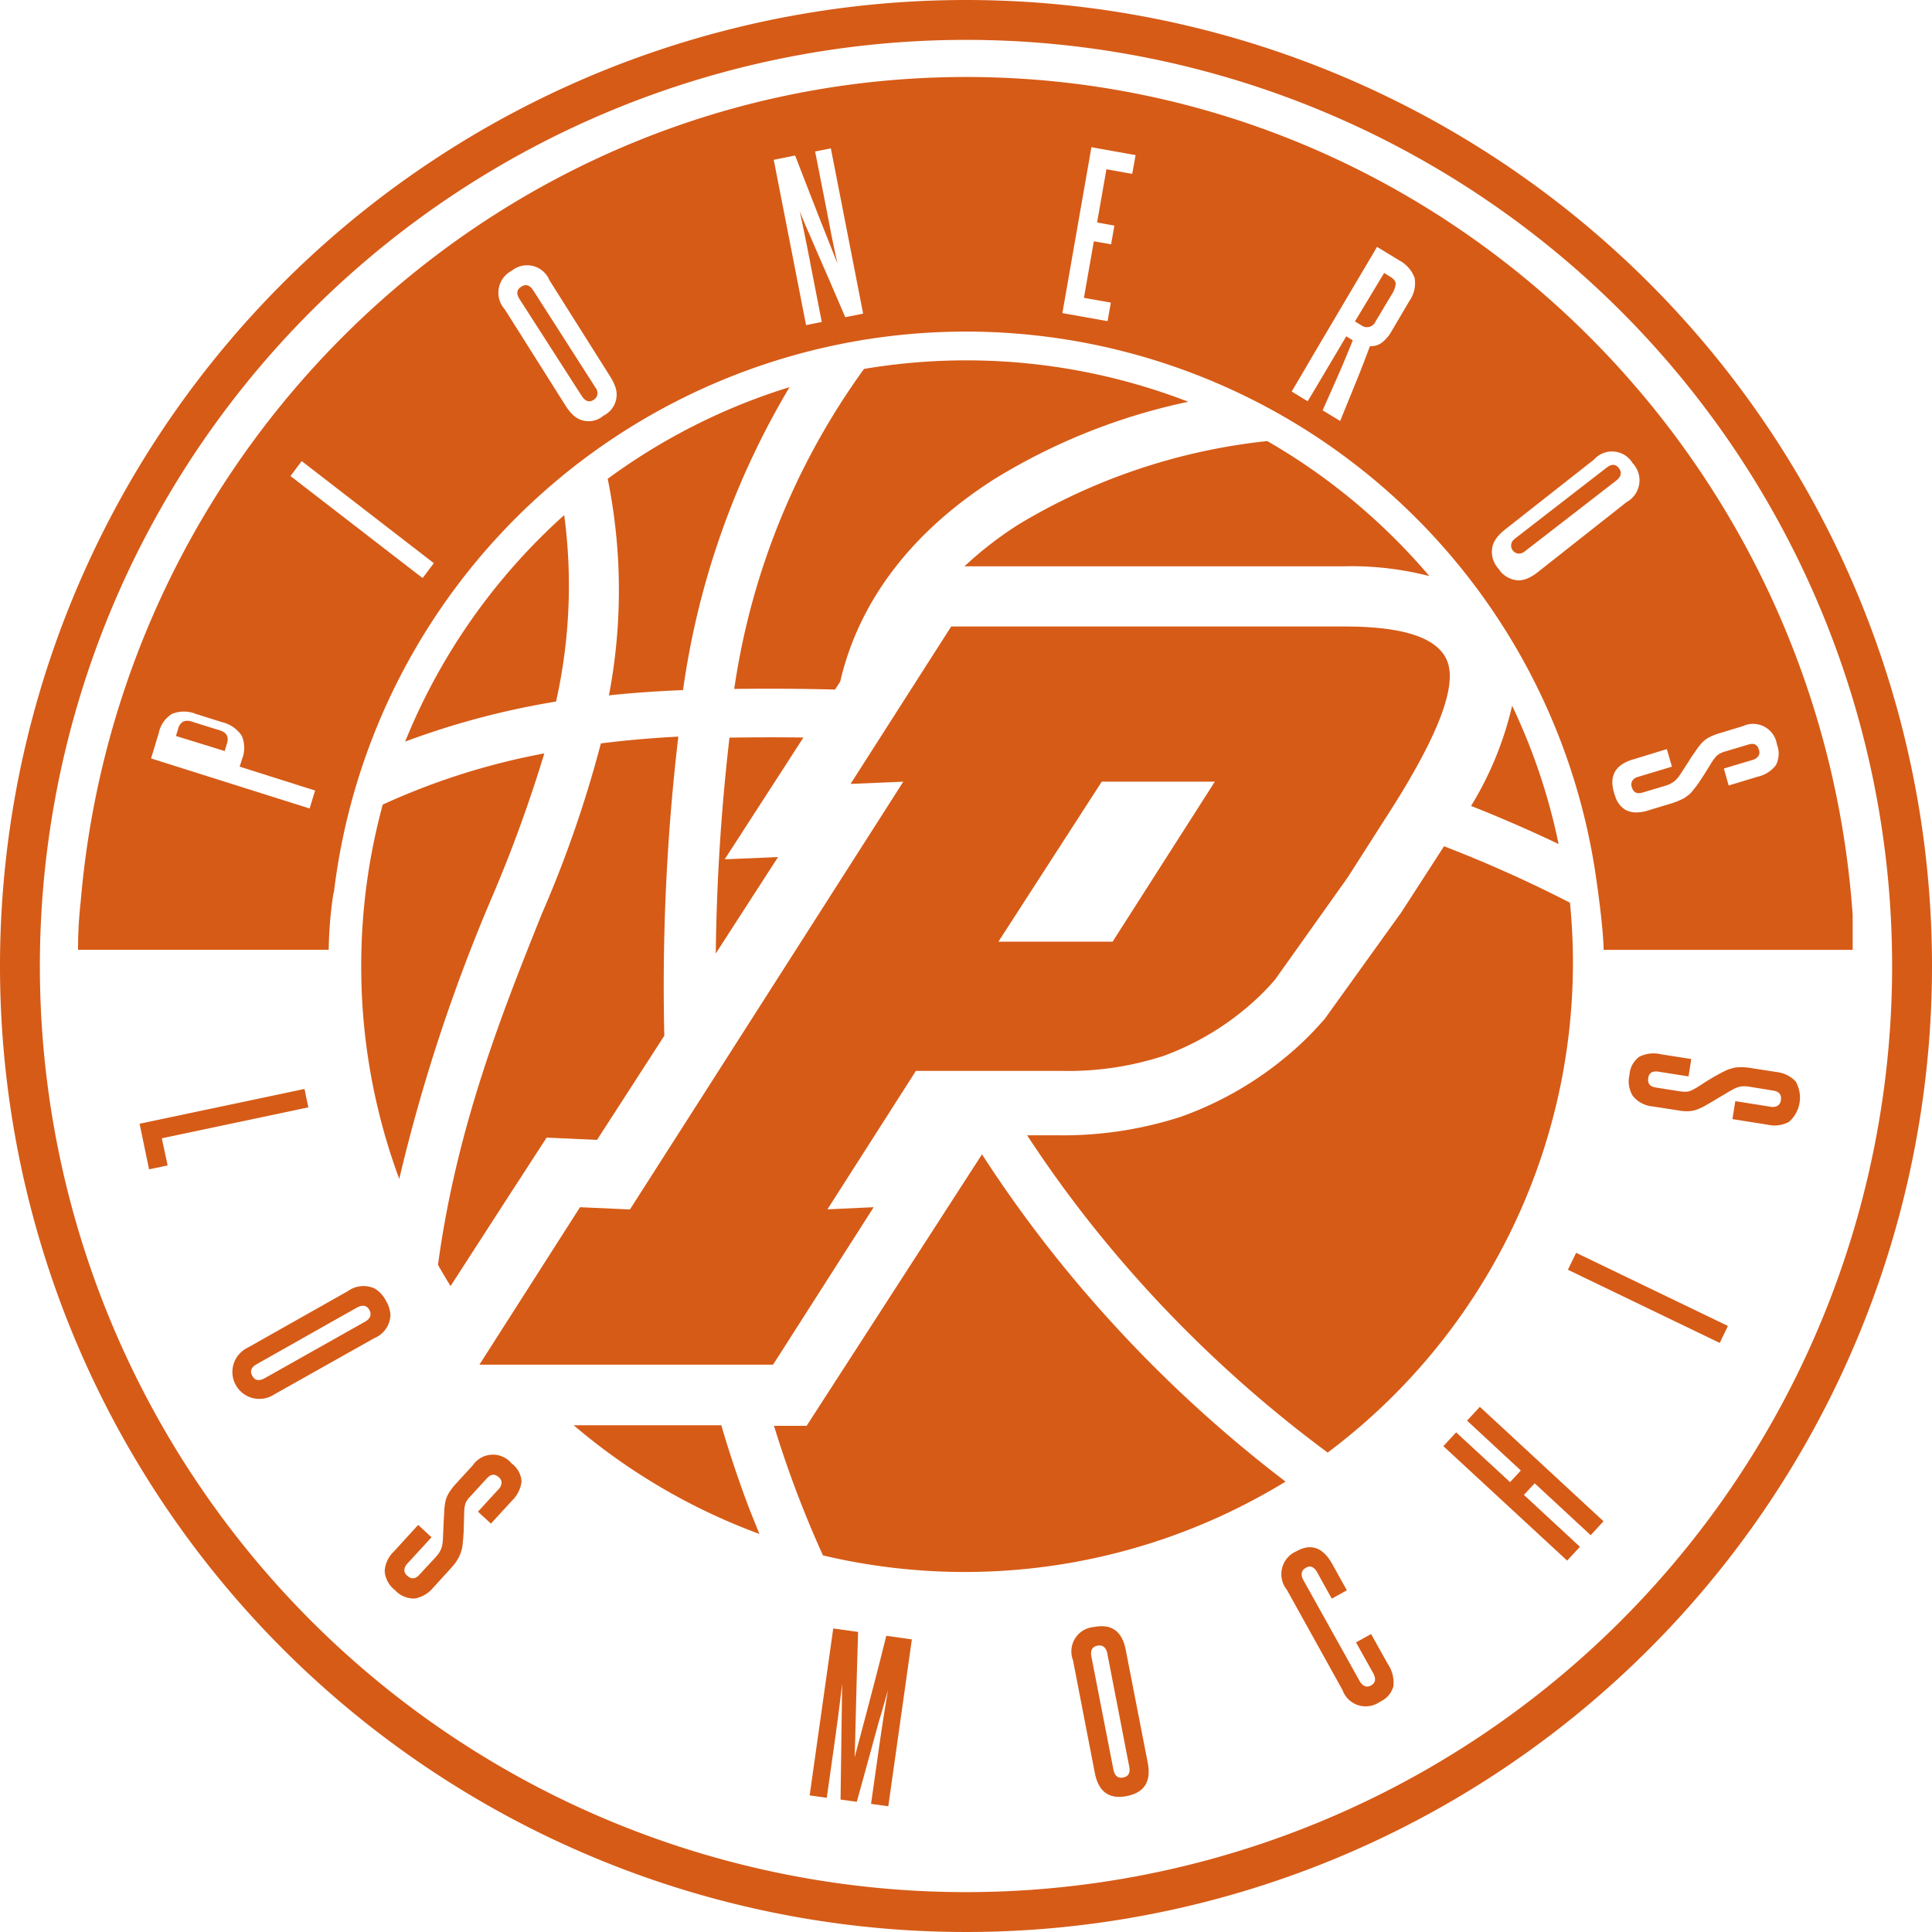 <svg xmlns="http://www.w3.org/2000/svg" width="100" height="100" viewBox="0 0 100 100">
  <g id="LOGO_PIONEROS_BOTTOM" data-name="LOGO PIONEROS BOTTOM" transform="translate(0)">
    <path id="Path_10123" data-name="Path 10123" d="M1814.926,334.025a31.659,31.659,0,0,0,1.968,11.022,89.3,89.3,0,0,1,4.855-14.711,72.817,72.817,0,0,0,2.654-7.315,35.845,35.845,0,0,0-8.363,2.65A31.76,31.76,0,0,0,1814.926,334.025Z" transform="translate(-1796.229 -284.026)" fill="#d65b17"/>
    <path id="Path_10124" data-name="Path 10124" d="M2092.027,315.775c1.612.638,3.123,1.3,4.532,1.973a31.5,31.5,0,0,0-2.407-7.161A17.386,17.386,0,0,1,2092.027,315.775Z" transform="translate(-2015.885 -274.06)" fill="#d65b17"/>
    <path id="Path_10125" data-name="Path 10125" d="M1827.333,498.181a1.261,1.261,0,0,0-2.016.1l-.878.96a2.961,2.961,0,0,0-.379.506,1.418,1.418,0,0,0-.171.491,3.006,3.006,0,0,0-.045.431c-.007.171-.022.35-.03.536s-.015.357-.022.528-.015.32-.022.439a1.385,1.385,0,0,1-.1.461,1.411,1.411,0,0,1-.268.394l-.841.908c-.208.231-.417.253-.625.06a.379.379,0,0,1-.156-.312.539.539,0,0,1,.156-.32l1.25-1.362-.692-.64-1.25,1.369a1.543,1.543,0,0,0-.483,1.012,1.362,1.362,0,0,0,.528.99,1.331,1.331,0,0,0,1.027.439,1.617,1.617,0,0,0,.967-.573l.841-.923c.119-.126.208-.238.29-.342a2.745,2.745,0,0,0,.186-.3,1.645,1.645,0,0,0,.119-.3,1.546,1.546,0,0,0,.074-.335c.015-.149.03-.313.045-.5s.015-.372.022-.551.007-.357.015-.513a2.486,2.486,0,0,1,.022-.379.878.878,0,0,1,.089-.3,1.342,1.342,0,0,1,.194-.253l.871-.952c.208-.223.409-.246.61-.06a.359.359,0,0,1,.149.313.519.519,0,0,1-.156.312l-1.064,1.161.67.618,1.072-1.168a1.667,1.667,0,0,0,.513-1A1.247,1.247,0,0,0,1827.333,498.181Z" transform="translate(-1800.85 -422.432)" fill="#d65b17"/>
    <path id="Path_10126" data-name="Path 10126" d="M1875.666,490.267h-7.642a31.7,31.7,0,0,0,9.617,5.628c-.246-.606-.495-1.209-.724-1.834Q1876.226,492.178,1875.666,490.267Z" transform="translate(-1838.332 -416.497)" fill="#d65b17"/>
    <path id="Path_10127" data-name="Path 10127" d="M1862.649,322.1l4.579-7.166h7.568a15.937,15.937,0,0,0,5.245-.774,14.234,14.234,0,0,0,4.379-2.56,12.813,12.813,0,0,0,1.393-1.383l3.767-5.3,1.7-2.661.533-.835q.418-.654.777-1.258c.069-.116.136-.23.2-.344q.421-.723.757-1.372,1.6-3.088,1.254-4.5c-.332-1.348-2.126-2.015-5.367-2.015h-20.379l-1.936,3.028-3.272,5.119,2.039-.086.689-.029-.573.9-2.138,3.346-6.886,10.778-2.6,4.066-1.95,3.051-2.585-.116-.716,1.12-.917,1.436-2.965,4.641-.609.953h15.2l5.208-8.15Zm14.2-22.138h5.853l-5.293,8.284h-5.91Z" transform="translate(-1819.822 -259.504)" fill="#d65b17"/>
    <path id="Path_10128" data-name="Path 10128" d="M1995.128,542.4c-.186-.975-.737-1.369-1.652-1.19a1.268,1.268,0,0,0-1.079,1.719l1.131,5.841c.193.967.737,1.369,1.652,1.19s1.272-.751,1.086-1.726Zm-.134,6.6c-.275.052-.439-.089-.506-.417l-1.139-5.841c-.06-.327.045-.513.312-.566s.447.082.513.409l1.131,5.834Q1995.407,548.922,1994.994,549Z" transform="translate(-1936.859 -456.996)" fill="#d65b17"/>
    <path id="Path_10129" data-name="Path 10129" d="M2049.393,526.236l-.781.432.886,1.585c.164.3.126.506-.1.64s-.447.052-.61-.246l-2.895-5.194c-.156-.29-.119-.506.119-.64a.354.354,0,0,1,.335-.045.649.649,0,0,1,.26.283l.751,1.354.781-.432-.751-1.354q-.725-1.3-1.853-.67a1.291,1.291,0,0,0-.5,2l2.879,5.186a1.273,1.273,0,0,0,1.949.6,1.207,1.207,0,0,0,.685-.8,1.715,1.715,0,0,0-.283-1.138Z" transform="translate(-1978.426 -441.659)" fill="#d65b17"/>
    <path id="Path_10130" data-name="Path 10130" d="M2010.447,349.714a67.278,67.278,0,0,0-6.519-2.924l-.725,1.122-1.436,2.222-.047.072-.05.07-3.809,5.3-.108.15-.123.138a16.2,16.2,0,0,1-1.806,1.763,17.94,17.94,0,0,1-5.5,3.16,19.794,19.794,0,0,1-6.44.964h-1.536a62.609,62.609,0,0,0,4.973,6.6,65.15,65.15,0,0,0,10.584,9.823A31.677,31.677,0,0,0,2010.6,352.8C2010.6,351.757,2010.545,350.728,2010.447,349.714Z" transform="translate(-1929.185 -302.989)" fill="#d65b17"/>
    <path id="Path_10131" data-name="Path 10131" d="M1935,430.729a65.917,65.917,0,0,1-5.454-7.277l-2.777,4.3-5.265,8.15-.711,1.1-.323.5h-1.689a55.258,55.258,0,0,0,2.535,6.708,31.8,31.8,0,0,0,23.942-3.82A68.08,68.08,0,0,1,1935,430.729Z" transform="translate(-1878.719 -363.703)" fill="#d65b17"/>
    <path id="Path_10132" data-name="Path 10132" d="M1930.213,544.568c-.171.662-.32,1.228-.446,1.7s-.231.871-.32,1.205-.171.647-.253.945c.007-.312.022-.64.03-.982s.015-.759.03-1.243.03-1.071.045-1.749.045-1.518.074-2.515l-1.287-.178-1.22,8.639.885.126.357-2.522c.082-.565.156-1.131.231-1.689s.141-1.131.208-1.7l-.082,6,.841.119c.208-.744.387-1.406.543-1.972s.3-1.079.417-1.525.238-.856.35-1.22.2-.722.305-1.071c-.1.565-.186,1.131-.275,1.689s-.164,1.116-.246,1.689l-.357,2.515.893.126,1.22-8.639-1.324-.186C1930.593,543.1,1930.385,543.913,1930.213,544.568Z" transform="translate(-1884.958 -457.461)" fill="#d65b17"/>
    <path id="Path_10133" data-name="Path 10133" d="M1915.372,224.912a37.387,37.387,0,0,0-6.715,16.562q2.678-.034,5.219.032l.267-.414c.961-4.15,3.688-7.752,7.991-10.487a31.476,31.476,0,0,1,10.024-3.994,31.856,31.856,0,0,0-16.786-1.7Z" transform="translate(-1870.653 -205.815)" fill="#d65b17"/>
    <path id="Path_10134" data-name="Path 10134" d="M1789.574,456.248a1.561,1.561,0,0,0-.58-.624,1.385,1.385,0,0,0-1.392.14l-5.179,2.924a1.394,1.394,0,1,0,1.362,2.426l5.187-2.917a1.347,1.347,0,0,0,.841-1.214A1.657,1.657,0,0,0,1789.574,456.248Zm-1.086,1.1-5.179,2.917c-.3.164-.513.127-.647-.119s-.06-.447.238-.61l5.179-2.924c.29-.156.506-.119.64.119S1788.778,457.186,1788.487,457.349Z" transform="translate(-1769.603 -388.932)" fill="#d65b17"/>
    <path id="Path_10135" data-name="Path 10135" d="M1767.426,407.227l.316-.067-.2-.952-.329.069-8.206,1.731.491,2.359.96-.2-.3-1.406Z" transform="translate(-1751.782 -349.844)" fill="#d65b17"/>
    <path id="Path_10136" data-name="Path 10136" d="M1979.538,250.944h6.555a16.035,16.035,0,0,1,4.37.508,31.87,31.87,0,0,0-8.392-6.99,31.4,31.4,0,0,0-12.835,4.294,18.983,18.983,0,0,0-2.835,2.188Z" transform="translate(-1916.479 -221.633)" fill="#d65b17"/>
    <path id="Path_10137" data-name="Path 10137" d="M1876.6,247.1c1.24-.135,2.525-.219,3.836-.275a41.935,41.935,0,0,1,5.513-15.68,31.612,31.612,0,0,0-9.412,4.745A28.979,28.979,0,0,1,1876.6,247.1Z" transform="translate(-1845.082 -211.107)" fill="#d65b17"/>
    <path id="Path_10138" data-name="Path 10138" d="M1839.546,328.285c-2.03,5.068-4.408,11.008-5.372,18.162q.314.559.65,1.1l3.183-4.927.7-1.077.311-.48.778-1.2,2,.089.61.027,3.482-5.39a110.51,110.51,0,0,1,.725-15.482q-2.07.106-4.009.352A60.438,60.438,0,0,1,1839.546,328.285Z" transform="translate(-1811.503 -280.98)" fill="#d65b17"/>
    <path id="Path_10139" data-name="Path 10139" d="M1907.941,318.616q-1.876-.023-3.826.006a107.486,107.486,0,0,0-.709,11.17l3.222-4.988-2.76.115,3.667-5.673Z" transform="translate(-1866.357 -280.442)" fill="#d65b17"/>
    <path id="Path_10140" data-name="Path 10140" d="M1825.886,274.786a41.4,41.4,0,0,1,7.811-2.072,27.476,27.476,0,0,0,.422-9.652A31.79,31.79,0,0,0,1825.886,274.786Z" transform="translate(-1804.916 -236.401)" fill="#d65b17"/>
    <path id="Path_10141" data-name="Path 10141" d="M2106.956,250.52l-4.7,3.639a1.009,1.009,0,0,0-.08.069.413.413,0,0,0,.488.665.936.936,0,0,0,.1-.072l4.7-3.639q.391-.313.134-.647C2107.433,250.319,2107.217,250.312,2106.956,250.52Z" transform="translate(-2023.809 -226.307)" fill="#d65b17"/>
    <path id="Path_10142" data-name="Path 10142" d="M1789.807,153.229c-24.031,0-43.8,18.8-45.826,42.668h0a21.959,21.959,0,0,0-.138,2.507h12.972a21.671,21.671,0,0,1,.249-2.945v-.007l.019,0a32.95,32.95,0,0,1,65.267-1.219c.06.385.287,1.9.4,3.2.03.35.051.685.058.975h12.889v-1.8C1834,172.4,1814.075,153.229,1789.807,153.229Zm-33.978,37.861-.183-.058-.4-.125-7.624-2.407.4-1.317a1.507,1.507,0,0,1,.689-.99,1.641,1.641,0,0,1,1.239.007l1.349.424a1.683,1.683,0,0,1,1.019.707,1.582,1.582,0,0,1,.015,1.2l-.125.394,3.267,1.035.4.125.238.075Zm5.85-11.928-.265-.2-.338-.261-.325-.251-5.912-4.566.579-.774,5.895,4.553.324.25.339.262.282.218Zm9.354-8.4a1.17,1.17,0,0,1-1.612-.08,2.247,2.247,0,0,1-.279-.342c-.017-.025-.035-.05-.052-.077l-.166-.263-2.994-4.745a1.282,1.282,0,0,1,.366-2,1.252,1.252,0,0,1,1.95.5l2.96,4.691.2.317.013.022a2.38,2.38,0,0,1,.2.4A1.211,1.211,0,0,1,1771.033,170.761Zm12.521-5.1-.463-1.076-.174-.405-.162-.379-.005-.012c-.232-.531-.443-1.011-.625-1.432s-.352-.819-.506-1.168-.293-.685-.425-1.019c.132.588.249,1.176.367,1.756s.227,1.176.344,1.764l.053.274.08.408.083.425.217,1.111-.814.164-.21-1.077-.083-.426-.079-.407-1.3-6.647,1.107-.223q.44,1.139.77,1.987c.22.558.411,1.057.579,1.481s.322.811.454,1.146.264.662.389.99c-.11-.5-.213-.99-.308-1.466s-.183-.952-.278-1.436l-.572-2.909.814-.164,1.293,6.617.08.411.082.421.216,1.107Zm14.852-7.419-1.334-.238-.484,2.753.895.164-.169.967-.894-.156-.333,1.9-.072.412-.074.423-.034.192,1.393.246-.169.96-2.339-.417.2-1.14.074-.422.072-.413,1.157-6.611,2.287.409Zm14.325,6.615-.894,1.518a1.974,1.974,0,0,1-.528.618.984.984,0,0,1-.6.171c-.249.67-.5,1.325-.762,1.957-.036.09-.074.18-.11.27-.051.128-.1.255-.155.382l-.17.418c-.114.28-.226.56-.342.841l-.909-.55.391-.876.181-.41.165-.373.063-.142c.264-.6.513-1.2.762-1.823l-.337-.208-1.068,1.8-.205.346-.225.381-.5.836-.828-.506.494-.836.225-.382.2-.346,3.5-5.922,1.151.7a1.709,1.709,0,0,1,.792.9A1.607,1.607,0,0,1,1812.731,164.853Zm6.634,14.026q-.07.054-.138.1a2.007,2.007,0,0,1-.364.2,1.249,1.249,0,0,1-.441.1,1.287,1.287,0,0,1-1.059-.607,1.271,1.271,0,0,1-.282-1.248,1.4,1.4,0,0,1,.232-.4,2.262,2.262,0,0,1,.291-.293c.027-.023.053-.046.082-.069l4.626-3.639a1.244,1.244,0,0,1,1.994.186,1.286,1.286,0,0,1-.308,2.017Zm12.36,9.963a1.65,1.65,0,0,1-.946.6l-1.5.454-.249-.878,1.488-.446a.541.541,0,0,0,.293-.193.359.359,0,0,0,.03-.342c-.073-.26-.257-.35-.543-.26l-1.224.365a1.341,1.341,0,0,0-.293.127.647.647,0,0,0-.22.208,2.255,2.255,0,0,0-.212.305c-.088.141-.176.283-.271.439s-.2.305-.3.461-.2.283-.293.4a2.577,2.577,0,0,1-.22.253c-.081.067-.169.134-.256.193s-.2.1-.315.156a4.2,4.2,0,0,1-.411.149l-1.18.357a2.007,2.007,0,0,1-.647.1,1.135,1.135,0,0,1-.448-.1l-.012,0a1.209,1.209,0,0,1-.584-.721c-.022-.057-.042-.116-.061-.179a2.312,2.312,0,0,1-.076-.348,1.174,1.174,0,0,1,.127-.776c.019-.03.04-.06.062-.088a1.277,1.277,0,0,1,.346-.308,2,2,0,0,1,.516-.221l1.752-.536.264.908-1.752.528a.5.5,0,0,0-.293.193.4.4,0,0,0-.029.35c.081.268.264.357.557.268l1.173-.35a1.435,1.435,0,0,0,.425-.2,1.363,1.363,0,0,0,.323-.35c.066-.089.139-.208.234-.357s.191-.29.286-.446.2-.3.3-.439a2.664,2.664,0,0,1,.257-.35,1.482,1.482,0,0,1,.389-.335,3,3,0,0,1,.579-.238l1.224-.372a1.247,1.247,0,0,1,1.76.945A1.3,1.3,0,0,1,1831.726,188.843Z" transform="translate(-1739.803 -149.244)" fill="#d65b17"/>
    <path id="Path_10143" data-name="Path 10143" d="M2064.73,201.665l-.312-.193-1.511,2.508.328.2a.486.486,0,0,0,.744-.208l.811-1.354a1.3,1.3,0,0,0,.223-.558C2065.028,201.919,2064.931,201.785,2064.73,201.665Z" transform="translate(-1992.775 -187.343)" fill="#d65b17"/>
    <path id="Path_10144" data-name="Path 10144" d="M1774.646,134.274a50,50,0,1,0,50,50A50,50,0,0,0,1774.646,134.274Zm0,97.936a47.936,47.936,0,1,1,47.936-47.936A47.936,47.936,0,0,1,1774.646,232.21Z" transform="translate(-1724.646 -134.274)" fill="#d65b17"/>
    <path id="Path_10145" data-name="Path 10145" d="M2086.538,486.516l2.783,2.582-.558.6-2.79-2.575-.662.714,6.406,5.923.663-.714-2.9-2.686.558-.6,2.9,2.686.662-.722-6.4-5.923Z" transform="translate(-2010.603 -412.984)" fill="#d65b17"/>
    <path id="Path_10146" data-name="Path 10146" d="M1857.865,209.753l-.2-.313-3.006-4.695c-.179-.275-.387-.342-.625-.186s-.26.365-.082.64l3.021,4.706.193.3c.009.013.017.024.026.037.133.193.283.274.445.235a.463.463,0,0,0,.147-.064.5.5,0,0,0,.142-.133.44.44,0,0,0-.044-.5C1857.875,209.771,1857.872,209.763,1857.865,209.753Z" transform="translate(-1827.059 -189.716)" fill="#d65b17"/>
    <path id="Path_10147" data-name="Path 10147" d="M2117.621,447.155l-.424.878.013.006,7.845,3.781.424-.878-7.824-3.771Z" transform="translate(-2036.042 -382.31)" fill="#d65b17"/>
    <path id="Path_10148" data-name="Path 10148" d="M2139.821,398.306l-1.235-.193a3.65,3.65,0,0,0-.439-.052,2.8,2.8,0,0,0-.357.007,1.374,1.374,0,0,0-.312.067,1.593,1.593,0,0,0-.32.127c-.127.059-.275.141-.439.231s-.32.186-.476.283-.3.193-.432.275a2.364,2.364,0,0,1-.327.186.681.681,0,0,1-.3.089,1.611,1.611,0,0,1-.32-.015l-1.272-.2c-.3-.052-.432-.208-.387-.484a.386.386,0,0,1,.171-.3.594.594,0,0,1,.35-.037l1.563.246.141-.9-1.57-.246a1.648,1.648,0,0,0-1.062.1c-.017.009-.038.015-.054.025a1.267,1.267,0,0,0-.513.952,1.426,1.426,0,0,0,.18,1.087,1.483,1.483,0,0,0,1.019.535l1.287.2a2.486,2.486,0,0,0,.633.045,1.555,1.555,0,0,0,.5-.134,2.809,2.809,0,0,0,.387-.2c.149-.082.3-.171.461-.268s.312-.186.461-.275.268-.164.372-.216a1.509,1.509,0,0,1,.439-.179,1.475,1.475,0,0,1,.476.008l1.228.2c.3.045.439.208.395.491a.385.385,0,0,1-.179.3.534.534,0,0,1-.35.045l-1.83-.29-.149.93,1.83.29a1.55,1.55,0,0,0,1.109-.156,1.679,1.679,0,0,0,.335-2.084A1.613,1.613,0,0,0,2139.821,398.306Z" transform="translate(-2047.891 -342.821)" fill="#d65b17"/>
    <path id="Path_10149" data-name="Path 10149" d="M1770.207,314.692l-1.406-.439a.64.64,0,0,0-.454-.015.572.572,0,0,0-.268.365l-.119.387,2.522.781.119-.394C1770.713,315.034,1770.579,314.8,1770.207,314.692Z" transform="translate(-1758.853 -276.896)" fill="#d65b17"/>
  </g>
</svg>
